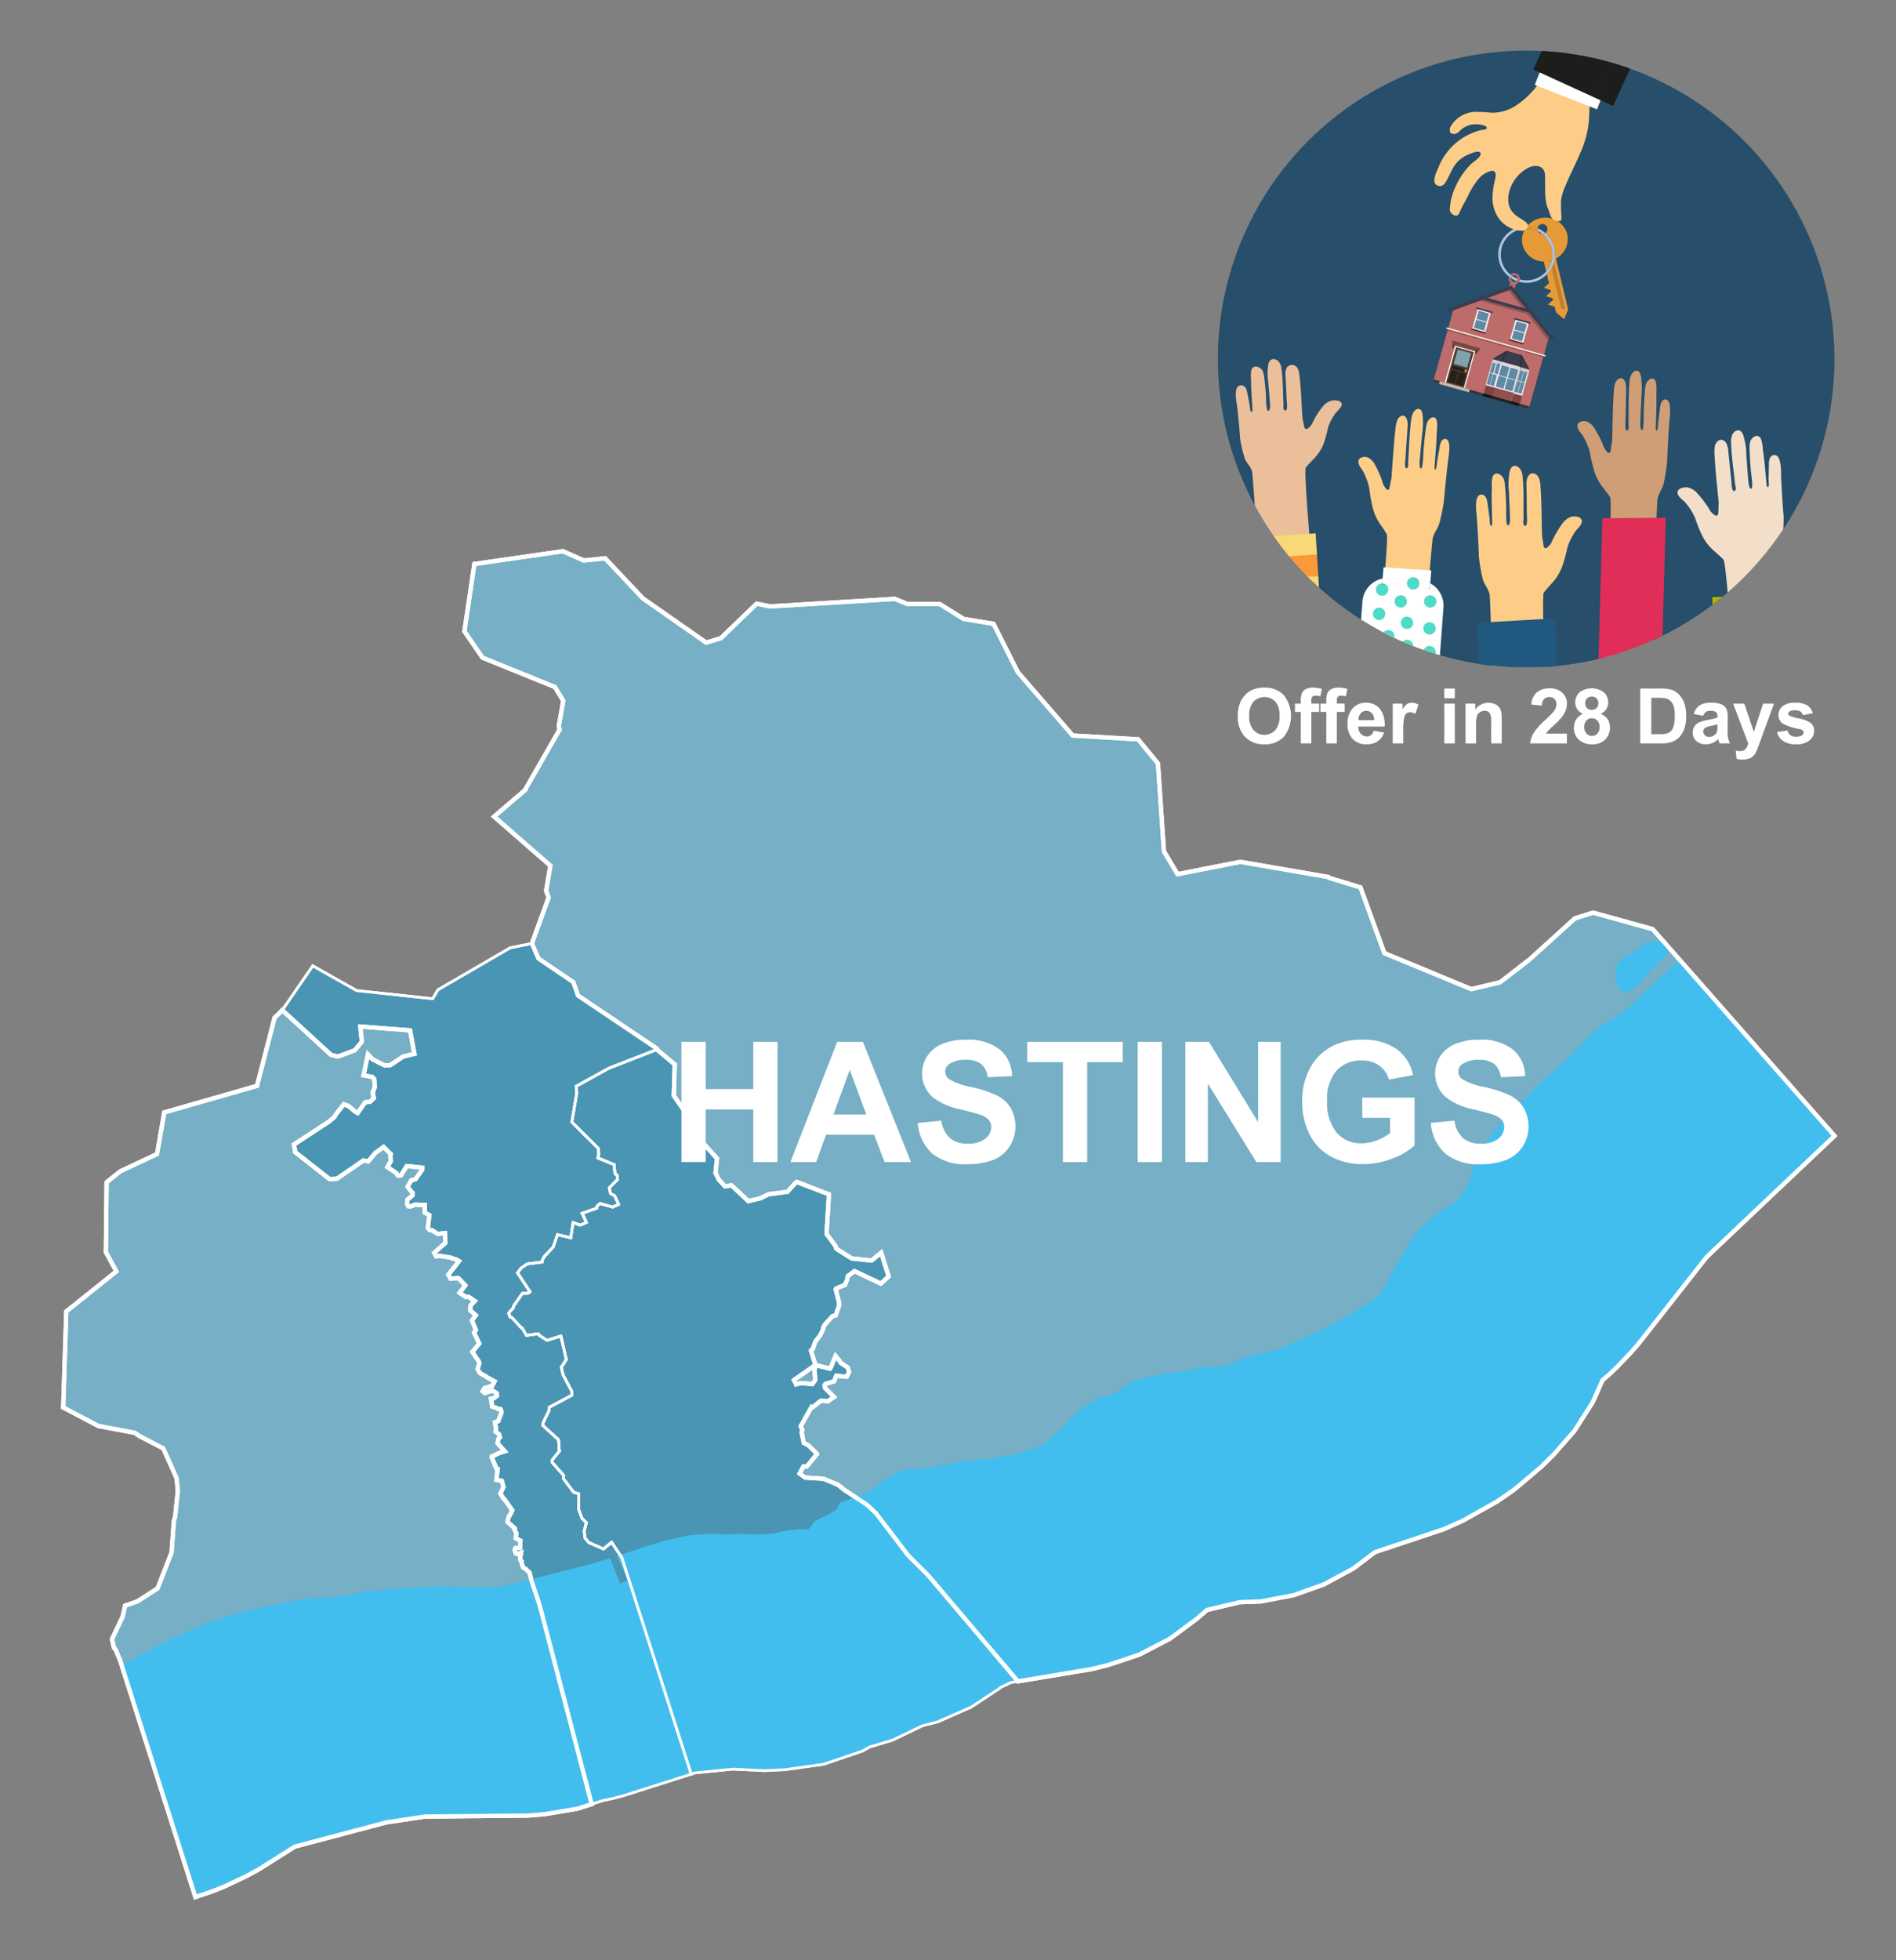 <svg xmlns="http://www.w3.org/2000/svg" xmlns:xlink="http://www.w3.org/1999/xlink" width="300" height="310" viewBox="0 0 300 310"><rect x="0" y="0" width="300" height="310" fill="#808080" stroke="none"/><defs><style>.cls-1,.cls-2,.cls-52,.cls-53{fill:none;}.cls-2{clip-rule:evenodd;}.cls-3{clip-path:url(#clip-path);}.cls-4{fill:#274e6a;}.cls-5{fill:#e69a35;}.cls-6{fill:#b0c4de;}.cls-7{fill:#cf9e76;}.cls-8{fill:#e12e58;}.cls-9{fill:#fdcd87;}.cls-10{fill:#215880;}.cls-11{fill:#ebbf9a;}.cls-12{fill:#f8d877;}.cls-13{fill:#fb9838;}.cls-14{fill:#f3dfc9;}.cls-15{fill:#005420;}.cls-16{fill:#b3b30c;}.cls-17{fill:#fff;}.cls-18{fill:#01cbad;opacity:0.69;}.cls-19,.cls-23{fill:#bd6b6b;}.cls-20{fill:#bf7f32;}.cls-21{fill:#1d1d1b;}.cls-22{opacity:0.56;}.cls-23,.cls-24,.cls-27,.cls-29,.cls-35,.cls-50{fill-rule:evenodd;}.cls-24{fill:#303838;}.cls-25{fill:#f3ecde;}.cls-26,.cls-27{opacity:0.2;}.cls-28,.cls-29{fill:#3a3d4e;}.cls-30{fill:#724944;}.cls-31{fill:#4e3f32;}.cls-32{fill:#81a1ae;}.cls-33{fill:#272019;}.cls-34{fill:#c87e2c;}.cls-35{fill:#c0b9ad;}.cls-36{fill:#683a2d;}.cls-37,.cls-38,.cls-47{fill:#542727;}.cls-37,.cls-39{opacity:0.6;}.cls-38,.cls-40{opacity:0.4;}.cls-41{fill:#cfcfcf;}.cls-42{fill:#dadada;}.cls-43{fill:#e6e6e6;}.cls-44{fill:#f2f2f2;}.cls-45{fill:#5f8aa5;}.cls-46{clip-path:url(#clip-path-2);}.cls-48{fill:#4995b3;}.cls-48,.cls-49,.cls-52,.cls-53{stroke:#fff;stroke-miterlimit:10;}.cls-48,.cls-52{stroke-width:0.423px;}.cls-49{fill:#76afc6;}.cls-49,.cls-53{stroke-width:0.68px;}.cls-50,.cls-51{fill:#42beee;}.cls-54{isolation:isolate;}</style><clipPath id="clip-path"><circle class="cls-1" cx="241.481" cy="56.782" r="48.782"/></clipPath><clipPath id="clip-path-2"><polygon class="cls-2" points="242.025 58.447 236.128 56.789 238.341 55.482 240.817 56.178 242.025 58.447"/></clipPath></defs><g id="Text"><g class="cls-3"><circle class="cls-4" cx="241.481" cy="56.782" r="48.782"/><path class="cls-5" d="M243.37,36.575a.79.79,0,0,1-.066-.176.779.779,0,0,1-.013-.302,4.475,4.475,0,0,0-1.64-.346,3.594,3.594,0,0,0-.297.406c.067-.003.134-.005.202-.005A4.072,4.072,0,0,1,243.37,36.575Z"/><path class="cls-6" d="M241.556,35.749a4.492,4.492,0,0,0-2.787,8.014.887.887,0,0,1,.223-.337,4.09,4.09,0,0,1,2.363-7.27,3.594,3.594,0,0,1,.297-.406C241.619,35.75,241.588,35.749,241.556,35.749Z"/><path class="cls-5" d="M246.188,40.89a3.485,3.485,0,0,0,1.788-3.85,3.546,3.546,0,0,0-4.341-2.505,3.739,3.739,0,0,0-1.984,1.215,4.475,4.475,0,0,1,1.64.346.783.783,0,1,1,1.22.761,4.491,4.491,0,0,1,.244,6.536l.337,1.394-.308.279-.503.456.646.208.425.137.058.24-.308.279-.503.456.646.208.425.137.058.24-.308.279-.503.456.646.208.425.137.216.895,1.279,1.077.647-1.542Z"/><path class="cls-5" d="M244.047,36.998a.784.784,0,0,1-.677-.423,4.072,4.072,0,0,0-1.814-.424c-.068,0-.135.002-.202.005a3.357,3.357,0,0,0-.439,2.588,3.486,3.486,0,0,0,3.347,2.61l.379,1.571a4.09,4.09,0,0,0-.594-5.928Z"/><path class="cls-7" d="M260.841,121.809c.038-1.206,1.219-41.653,1.418-42.845.162-.966.783-1.601.986-2.533a30.483,30.483,0,0,0,.55-3.488c.063-2.009.199-4.029.322-6.042.041-.677.554-3.862-.673-3.73a.798.798,0,0,0-.58.502,2.889,2.889,0,0,0-.192.831l-.306,2.371a4.051,4.051,0,0,1-.15,1.157c-.147.157-.228-.118-.224-.297.022-.888.049-1.764.074-2.651.028-.994.049-1.989.017-2.983a6.697,6.697,0,0,0-.066-1.677c-.306-1.037-1.29-.484-1.557.268a4.373,4.373,0,0,0-.19,1.102q-.143,1.721-.197,3.449c-.009.286.056,2.864-.255,2.782-.406-.064-.259-1.545-.251-1.859.03-1.148.112-2.294.148-3.442a12.417,12.417,0,0,0-.079-3.245,1.761,1.761,0,0,0-.216-.573c-.346-.537-.963-.227-1.251.247a3.111,3.111,0,0,0-.338,1.335c-.192,2.132-.107,4.281-.164,6.416-.007.272.135.964-.126,1.136-.488.322-.343-1.244-.339-1.452l.097-4.877a3.16,3.16,0,0,0-.168-1.344c-.442-.99-1.33-.54-1.597.323a5.157,5.157,0,0,0-.174,1.155c-.189,2.622-.192,5.245-.275,7.866-.09.487-.148.984-.222,1.474-.026.176-.081.387-.234.428a.314.314,0,0,1-.256-.08,2.688,2.688,0,0,1-.755-1.219,15.791,15.791,0,0,0-1.296-2.527,2.573,2.573,0,0,0-1.239-1.127c-.438-.152-1.435-.068-1.488.636-.053.71.703,1.261.982,1.837a10.204,10.204,0,0,1,.98,2.356,27.905,27.905,0,0,0,.668,2.923,8.274,8.274,0,0,0,1.147,2.346c.459.633.963,1.196,1.391,1.868.582.913-1.771,40.217-1.755,41.321C253.017,120.511,260.841,121.809,260.841,121.809Z"/><polygon class="cls-8" points="253.542 81.952 252.41 123.22 262.442 123.146 263.574 81.877 253.542 81.952"/><path class="cls-9" d="M236.927,136.992c-.032-1.209-1.011-41.751-1.228-42.945-.176-.969-.88-1.606-1.104-2.539a26.967,26.967,0,0,1-.597-3.496c-.054-2.013-.19-4.038-.313-6.056-.041-.679-.599-3.872.805-3.738a.879.879,0,0,1,.659.504,2.583,2.583,0,0,1,.212.833l.328,2.377c.03.215.012,1.019.161,1.159.167.157.262-.118.259-.297-.017-.89-.04-1.769-.06-2.657-.023-.996-.038-1.994.008-2.99a5.902,5.902,0,0,1,.091-1.681c.359-1.039,1.48-.484,1.778.27a3.877,3.877,0,0,1,.208,1.105q.148,1.725.193,3.458c.008.286-.09,2.87.266,2.789.465-.064.31-1.548.304-1.863-.024-1.15-.106-2.3-.137-3.45a10.935,10.935,0,0,1,.12-3.252,1.653,1.653,0,0,1,.253-.574c.401-.538,1.104-.227,1.428.249a2.797,2.797,0,0,1,.375,1.339c.2,2.137.083,4.291.129,6.431.006.272-.164.966.134,1.139.555.323.404-1.246.401-1.455l-.066-4.888a2.813,2.813,0,0,1,.204-1.347c.515-.991,1.526-.54,1.824.325a4.561,4.561,0,0,1,.189,1.158c.192,2.628.171,5.258.242,7.884.099.488.16.987.24,1.478.029.176.089.388.263.429a.396.396,0,0,0,.293-.08,2.702,2.702,0,0,0,.874-1.221,15.363,15.363,0,0,1,1.506-2.531,2.877,2.877,0,0,1,1.428-1.128c.502-.152,1.643-.067,1.696.639.054.712-.816,1.263-1.141,1.84a9.67,9.67,0,0,0-1.143,2.361,25.246,25.246,0,0,1-.791,2.929,8.003,8.003,0,0,1-1.333,2.351c-.531.634-1.113,1.198-1.608,1.871-.674.915,1.655,40.312,1.626,41.418C245.887,135.698,236.927,136.992,236.927,136.992Z"/><polygon class="cls-10" points="233.749 98.494 235.099 143.22 247.465 142.508 246.115 97.782 233.749 98.494"/><path class="cls-11" d="M200.595,111.594c-.068-1.042-2.241-36.013-2.492-37.036-.204-.829-.924-1.35-1.175-2.147a20.416,20.416,0,0,1-.698-2.994c-.113-1.736-.309-3.479-.49-5.217-.061-.585-.711-3.319.691-3.262a.862.862,0,0,1,.671.407,1.986,1.986,0,0,1,.236.711l.397,2.039c.036.184.042.88.195.995.171.129.258-.113.249-.268-.043-.768-.092-1.526-.139-2.292-.052-.859-.097-1.72-.08-2.582A4.442,4.442,0,0,1,198,58.492c.327-.912,1.46-.48,1.779.159a2.949,2.949,0,0,1,.239.946q.198,1.484.295,2.978c.016.247-.005,2.482.348,2.397.461-.075.264-1.35.248-1.621-.058-.992-.174-1.981-.239-2.973a8.218,8.218,0,0,1,.024-2.814,1.354,1.354,0,0,1,.235-.506c.384-.481,1.093-.242,1.43.155a2.166,2.166,0,0,1,.413,1.141c.262,1.837.21,3.702.318,5.549.014.235-.135.841.167.978.563.256.365-1.093.356-1.273l-.21-4.218a2.148,2.148,0,0,1,.163-1.171.999.999,0,0,1,1.826.204,3.451,3.451,0,0,1,.222.992c.269,2.261.326,4.533.474,6.799.113.417.189.845.283,1.266.034.151.1.332.275.359a.443.443,0,0,0,.29-.081,2.404,2.404,0,0,0,.835-1.091,13.182,13.182,0,0,1,1.425-2.249,2.869,2.869,0,0,1,1.389-1.034c.496-.152,1.634-.126,1.708.481.075.613-.775,1.125-1.082,1.637a8.024,8.024,0,0,0-1.069,2.087,19.683,19.683,0,0,1-.701,2.563,6.809,6.809,0,0,1-1.259,2.086c-.51.57-1.073,1.081-1.547,1.683-.645.818,2.84,34.744,2.844,35.7C209.482,110.103,200.595,111.594,200.595,111.594Z"/><rect class="cls-12" x="198.081" y="91.402" width="10.624" height="3.383" transform="translate(-5.39 12.814) rotate(-3.562)"/><rect class="cls-12" x="198.914" y="104.793" width="10.624" height="3.383" transform="translate(-6.22 12.892) rotate(-3.562)"/><rect class="cls-12" x="197.662" y="84.672" width="10.624" height="3.383" transform="translate(-4.973 12.775) rotate(-3.562)"/><rect class="cls-13" x="197.871" y="88.026" width="10.624" height="3.383" transform="translate(-5.181 12.795) rotate(-3.562)"/><rect class="cls-13" x="198.291" y="94.779" width="10.624" height="3.383" transform="translate(-5.599 12.834) rotate(-3.562)"/><rect class="cls-12" x="198.498" y="98.109" width="10.624" height="3.383" transform="translate(-5.806 12.853) rotate(-3.562)"/><rect class="cls-13" x="198.705" y="101.439" width="10.624" height="3.383" transform="translate(-6.012 12.873) rotate(-3.562)"/><rect class="cls-13" x="199.121" y="108.123" width="10.624" height="3.383" transform="translate(-6.427 12.911) rotate(-3.562)"/><path class="cls-14" d="M284.946,130.638c-.107-1.204-3.799-41.59-3.722-42.801.063-.983.687-1.696.802-2.649a27.043,27.043,0,0,0,.19-3.542c-.178-2.006-.276-4.033-.387-6.052-.037-.679.148-3.915-1.227-3.621a.877.877,0,0,0-.595.576,2.588,2.588,0,0,0-.114.852l-.052,2.399c-.005.217.105,1.014-.026,1.17-.147.175-.273-.087-.29-.266-.086-.886-.164-1.761-.246-2.646-.092-.992-.192-1.985-.352-2.969a5.921,5.921,0,0,0-.283-1.659c-.475-.99-1.521-.311-1.73.472a3.894,3.894,0,0,0-.079,1.122q.052,1.731.206,3.457c.025.285.419,2.841.057,2.801-.468-.01-.485-1.502-.515-1.815-.108-1.145-.159-2.296-.261-3.442a10.966,10.966,0,0,0-.493-3.217,1.656,1.656,0,0,0-.316-.541c-.459-.488-1.119-.099-1.386.411a2.804,2.804,0,0,0-.217,1.373c.048,2.146.411,4.272.612,6.404.026.271.273.941-.001,1.147-.513.385-.543-1.192-.564-1.399l-.496-4.863a2.821,2.821,0,0,0-.357-1.314c-.624-.926-1.574-.361-1.769.532a4.572,4.572,0,0,0-.053,1.172c.112,2.632.435,5.243.667,7.86-.042.496-.045.998-.068,1.496-.008.178-.044.396-.211.456a.394.394,0,0,1-.299-.045,2.702,2.702,0,0,1-1.006-1.113,15.377,15.377,0,0,0-1.782-2.342,2.869,2.869,0,0,0-1.544-.957c-.515-.093-1.635.122-1.606.829.029.714.953,1.161,1.341,1.697a9.688,9.688,0,0,1,1.403,2.214,25.26,25.26,0,0,0,1.12,2.819,8.006,8.006,0,0,0,1.591,2.182c.599.569,1.24,1.062,1.808,1.674.773.831,2.996,40.234,3.151,41.33C275.923,130.382,284.946,130.638,284.946,130.638Z"/><rect class="cls-15" x="271.923" y="94.123" width="13.693" height="46.471" transform="translate(-4.846 12.252) rotate(-2.496)"/><rect class="cls-16" x="273.468" y="94.317" width="1.677" height="46.471" transform="translate(-4.859 12.058) rotate(-2.496)"/><rect class="cls-16" x="276.541" y="94.183" width="1.677" height="46.471" transform="translate(-4.85 12.191) rotate(-2.496)"/><rect class="cls-16" x="279.613" y="94.049" width="1.677" height="46.471" transform="translate(-4.842 12.325) rotate(-2.496)"/><rect class="cls-16" x="282.685" y="93.915" width="1.677" height="46.471" transform="translate(-4.833 12.459) rotate(-2.496)"/><rect class="cls-16" x="271.082" y="97.332" width="13.693" height="1.491" transform="translate(-4.008 12.197) rotate(-2.496)"/><rect class="cls-16" x="270.943" y="94.144" width="13.693" height="1.491" transform="translate(-3.869 12.188) rotate(-2.496)"/><rect class="cls-16" x="271.236" y="100.87" width="13.693" height="1.491" transform="translate(-4.162 12.207) rotate(-2.496)"/><rect class="cls-16" x="271.375" y="104.036" width="13.693" height="1.491" transform="translate(-4.299 12.216) rotate(-2.496)"/><rect class="cls-16" x="271.517" y="107.294" width="13.693" height="1.491" transform="translate(-4.441 12.225) rotate(-2.496)"/><rect class="cls-16" x="271.642" y="110.18" width="13.693" height="1.491" transform="translate(-4.567 12.233) rotate(-2.496)"/><rect class="cls-16" x="271.76" y="112.88" width="13.693" height="1.491" transform="translate(-4.684 12.241) rotate(-2.496)"/><rect class="cls-16" x="271.89" y="115.868" width="13.693" height="1.491" transform="translate(-4.814 12.25) rotate(-2.496)"/><rect class="cls-16" x="272.024" y="118.932" width="13.693" height="1.491" transform="translate(-4.947 12.258) rotate(-2.496)"/><rect class="cls-16" x="272.162" y="122.098" width="13.693" height="1.491" transform="translate(-5.085 12.267) rotate(-2.496)"/><rect class="cls-16" x="272.3" y="125.263" width="13.693" height="1.491" transform="translate(-5.223 12.276) rotate(-2.496)"/><rect class="cls-16" x="272.434" y="128.335" width="13.693" height="1.491" transform="translate(-5.356 12.285) rotate(-2.496)"/><rect class="cls-16" x="272.572" y="131.501" width="13.693" height="1.491" transform="translate(-5.494 12.294) rotate(-2.496)"/><rect class="cls-16" x="272.714" y="134.76" width="13.693" height="1.491" transform="translate(-5.636 12.303) rotate(-2.496)"/><rect class="cls-16" x="272.831" y="137.459" width="13.693" height="1.491" transform="translate(-5.753 12.311) rotate(-2.496)"/><path class="cls-9" d="M223.236,127.986c.095-1.205,3.204-41.64,3.455-42.824.204-.96.838-1.567,1.081-2.491a31.418,31.418,0,0,0,.704-3.466c.159-2.008.389-4.024.606-6.033.073-.676.726-3.841-.474-3.765a.786.786,0,0,0-.588.476,2.97,2.97,0,0,0-.227.823l-.412,2.36a4.176,4.176,0,0,1-.202,1.151c-.15.15-.216-.128-.203-.307.064-.887.133-1.764.2-2.65.076-.994.144-1.989.161-2.985a6.913,6.913,0,0,0,.017-1.682c-.247-1.051-1.23-.543-1.526.198a4.511,4.511,0,0,0-.238,1.095q-.222,1.717-.358,3.444c-.022.286-.085,2.869-.383,2.774-.391-.083-.177-1.558-.154-1.872.085-1.147.219-2.291.31-3.438a12.813,12.813,0,0,0,.081-3.252,1.796,1.796,0,0,0-.182-.583c-.31-.553-.925-.271-1.228.191a3.196,3.196,0,0,0-.394,1.321c-.29,2.126-.312,4.28-.47,6.415-.02.272.085.971-.177,1.132-.49.3-.273-1.26-.259-1.468l.331-4.877a3.251,3.251,0,0,0-.098-1.353c-.382-1.01-1.267-.601-1.568.251a5.312,5.312,0,0,0-.225,1.148c-.31,2.616-.441,5.242-.648,7.861-.111.483-.192.978-.287,1.466-.034.175-.098.384-.248.418a.299.299,0,0,1-.244-.091,2.701,2.701,0,0,1-.674-1.254,15.973,15.973,0,0,0-1.137-2.588,2.526,2.526,0,0,0-1.15-1.184c-.418-.172-1.392-.133-1.477.569-.086.709.622,1.294.866,1.883a10.38,10.38,0,0,1,.839,2.403,28.66,28.66,0,0,0,.507,2.957,8.378,8.378,0,0,0,1.001,2.401c.416.654.878,1.241,1.262,1.933.522.941-3.67,40.177-3.708,41.283C215.694,126.333,223.236,127.986,223.236,127.986Z"/><path class="cls-17" d="M219.873,91.417l4.827.362a3.972,3.972,0,0,1,1.607.473l.169-2.035-7.559-.5-.148,1.77A3.984,3.984,0,0,1,219.873,91.417Z"/><path class="cls-17" d="M226.307,92.252l-.07.842-7.547-.659.079-.947a4.026,4.026,0,0,0-3.195,3.628L213.391,124.24a4.022,4.022,0,0,0,3.699,4.299l4.827.362a4.022,4.022,0,0,0,4.299-3.699l2.183-29.124A4.024,4.024,0,0,0,226.307,92.252Z"/><path class="cls-17" d="M226.237,93.094l.07-.842a3.972,3.972,0,0,0-1.607-.473l-4.827-.362a3.984,3.984,0,0,0-1.104.071l-.079.947Z"/><circle class="cls-18" cx="218.219" cy="97.074" r="0.981"/><circle class="cls-18" cx="218.69" cy="93.233" r="0.981"/><circle class="cls-18" cx="221.642" cy="95.112" r="0.981"/><circle class="cls-18" cx="222.623" cy="98.489" r="0.981"/><circle class="cls-18" cx="219.671" cy="100.612" r="0.981"/><circle class="cls-18" cx="222.623" cy="102.15" r="0.981"/><circle class="cls-18" cx="226.188" cy="103.131" r="0.981"/><circle class="cls-18" cx="216.901" cy="101.592" r="0.981"/><circle class="cls-18" cx="226.307" cy="95.112" r="0.981"/><circle class="cls-18" cx="223.603" cy="92.252" r="0.981"/><circle class="cls-18" cx="226.188" cy="99.378" r="0.981"/><path class="cls-1" d="M239.6,43.555a.512.512,0,0,0-.3.097,4.075,4.075,0,0,0,.814.417A.514.514,0,0,0,239.6,43.555Z"/><path class="cls-1" d="M240.486,44.069a.894.894,0,0,1-.008.118,4.093,4.093,0,1,0-1.487-.761.886.886,0,0,1,1.495.643Z"/><path class="cls-6" d="M239.091,43.996a4.471,4.471,0,0,0,.865.443.512.512,0,0,0,.157-.37v0a4.075,4.075,0,0,1-.814-.417A.514.514,0,0,0,239.091,43.996Z"/><path class="cls-6" d="M239.3,43.652q-.16-.106-.309-.226a.887.887,0,0,0-.223.337q.156.124.323.233A.514.514,0,0,1,239.3,43.652Z"/><path class="cls-19" d="M239.6,43.183a.883.883,0,0,0-.609.243q.149.12.309.226a.514.514,0,0,1,.814.417v0a.514.514,0,1,1-1.022-.073q-.167-.11-.323-.233a.882.882,0,0,0,.192.916l-.688,2.554.895.24.688-2.557a.881.881,0,0,0,.622-.729.885.885,0,0,0-.878-1.004Z"/><path class="cls-20" d="M247.433,48.883l-.158.038a.211.211,0,0,1-.254-.157l-1.799-7.571.57-.135,1.799,7.571A.211.211,0,0,1,247.433,48.883Z"/><path class="cls-9" d="M243.244,13.483c.392-.536.806-1.06,1.202-1.585.296-.393.505-.989,1.024-1.144.743-.223,1.321.527,1.96.749,1.295.449,2.578.93,3.87,1.386a.884.884,0,0,1,.468.288.886.886,0,0,1,.065.619,39.439,39.439,0,0,0-.388,4.741,15.373,15.373,0,0,1-1.378,5.603c-.718,1.708-1.584,3.35-2.288,5.065a8.49,8.49,0,0,0-.772,2.463,21.098,21.098,0,0,0,.054,2.56c.01.266.035.694-.229.726-1.521.188-1.601-1.336-1.827-1.797-.734-1.496-.452-3.815-.545-5.476-.086-1.523-1.484-1.711-2.645-1.147a5.983,5.983,0,0,0-2.978,3.683,4.188,4.188,0,0,0-.034,2.401,3.364,3.364,0,0,0,1.392,1.679c.389.294,1.726.921,1.554,1.474a.941.941,0,0,1-.887.723,4.734,4.734,0,0,1-3.935-2.286,5.806,5.806,0,0,1-.758-3.334,13.226,13.226,0,0,1,.345-2.303c.152-.678.41-1.599-.544-1.55a3.799,3.799,0,0,0-2.153,1.438,12.438,12.438,0,0,0-1.547,2.536c-.433.857-1.054,1.903-1.409,2.79-.273.682-1.438.146-1.461-.669a9.543,9.543,0,0,1,.89-3.561,11.845,11.845,0,0,1,2.455-3.596c.324-.332,1.789-1.214,1.504-1.756-.273-.518-1.478.064-1.875.22a4.882,4.882,0,0,0-2.302,1.864c-.383.593-.924,1.876-1.301,2.473-.3.475-.641.794-1.245.609-1.224-.376-.13-2.376.116-2.987a9.744,9.744,0,0,1,6.591-5.783c.305-.079,1.135-.026.998-.469-.098-.317-1.118-.438-1.385-.463a3.557,3.557,0,0,0-2.74.903,2.533,2.533,0,0,1-.689.557c-.274.116-.856.057-.97-.218a1.37,1.37,0,0,1,.023-.792,4.675,4.675,0,0,1,3.94-2.43,25.78,25.78,0,0,1,2.611.141,6.752,6.752,0,0,0,3.726-1.059,13.856,13.856,0,0,0,2.739-2.343A10.472,10.472,0,0,0,243.244,13.483Z"/><rect class="cls-17" x="243.238" y="11.354" width="10.577" height="4.147" transform="translate(22.014 -89.711) rotate(21.389)"/><rect class="cls-21" x="249.218" y="-19.305" width="13.872" height="34.762" transform="translate(22.454 -106.819) rotate(24.603)"/><g class="cls-22"><circle class="cls-21" cx="254.072" cy="12.916" r="1.09"/></g><path class="cls-1" d="M244.825,36.031a.783.783,0,0,0-1.534.066,4.492,4.492,0,0,1,1.22.761A.783.783,0,0,0,244.825,36.031Z"/><path class="cls-1" d="M244.047,36.998a4.091,4.091,0,0,0-.677-.423A.784.784,0,0,0,244.047,36.998Z"/><path class="cls-6" d="M243.304,36.399a.79.79,0,0,0,.066.176,4.091,4.091,0,0,1,.677.423.783.783,0,0,0,.464-.139,4.492,4.492,0,0,0-1.22-.761A.779.779,0,0,0,243.304,36.399Z"/><path class="cls-6" d="M241.556,44.331a4.092,4.092,0,0,1-1.078-.144.881.881,0,0,1-.143.378,4.498,4.498,0,0,0,4.419-1.171l-.113-.469A4.08,4.08,0,0,1,241.556,44.331Z"/><path class="cls-6" d="M244.511,36.858a.783.783,0,0,1-.464.139,4.09,4.09,0,0,1,.594,5.928l.113.469a4.491,4.491,0,0,0-.244-6.536Z"/><polygon class="cls-23" points="245.154 53.041 239.106 45.512 230.021 48.786 226.743 60.445 241.877 64.7 245.154 53.041"/><polygon class="cls-24" points="241.877 64.7 241.998 64.269 226.865 60.014 226.743 60.445 241.877 64.7 241.877 64.7"/><rect class="cls-25" x="228.559" y="53.971" width="16.277" height="0.218" transform="translate(449.927 170.199) rotate(-164.298)"/><rect class="cls-26" x="228.78" y="54.181" width="15.72" height="0.21" transform="translate(449.757 170.588) rotate(-164.298)"/><path class="cls-27" d="M245.208,52.849l-2.028-2.533h0v0l-3.985-4.981-.657.451,2.461,3.066c-2.277-.641-6.518-1.835-6.616-1.859l-.999.377,8.246,2.318,3.305,4.13Z"/><rect class="cls-28" x="234.336" y="47.961" width="8.031" height="0.468" transform="translate(21.937 -62.706) rotate(15.701)"/><polygon class="cls-29" points="246.174 53.863 239.203 45.156 228.722 48.957 229.576 49.221 239.027 45.794 245.307 53.644 246.174 53.863"/><polygon class="cls-30" points="229.784 53.829 234.247 55.084 233.978 55.545 229.773 54.363 229.784 53.829"/><rect class="cls-17" x="229.352" y="55.038" width="3.301" height="6.041" transform="translate(437.673 176.466) rotate(-164.298)"/><g id="Symbol_9_0_Layer2_0_MEMBER_8_MEMBER_12_MEMBER_0_FILL" data-name="Symbol 9 0 Layer2 0 MEMBER 8 MEMBER 12 MEMBER 0 FILL"><path class="cls-31" d="M233.208,55.696l-2.834-.797-1.586,5.643,2.833.796Z"/></g><g id="Symbol_9_0_Layer2_0_MEMBER_8_MEMBER_12_MEMBER_1_MEMBER_1_FILL" data-name="Symbol 9 0 Layer2 0 MEMBER 8 MEMBER 12 MEMBER 1 MEMBER 1 FILL"><path class="cls-32" d="M230.654,55.268l-.638,2.269,2.124.597.638-2.269Z"/></g><g id="Symbol_9_0_Layer2_0_MEMBER_8_MEMBER_12_MEMBER_2_MEMBER_0_FILL" data-name="Symbol 9 0 Layer2 0 MEMBER 8 MEMBER 12 MEMBER 2 MEMBER 0 FILL"><path class="cls-33" d="M230.219,60.689l.542-1.928-1.123-.316-.542,1.928Z"/></g><g id="Symbol_9_0_Layer2_0_MEMBER_8_MEMBER_12_MEMBER_2_MEMBER_1_FILL" data-name="Symbol 9 0 Layer2 0 MEMBER 8 MEMBER 12 MEMBER 2 MEMBER 1 FILL"><path class="cls-33" d="M231.447,61.035l.542-1.927-1.123-.316-.542,1.928Z"/></g><g id="Symbol_9_0_Layer2_0_MEMBER_8_MEMBER_12_MEMBER_2_MEMBER_1_FILL-2" data-name="Symbol 9 0 Layer2 0 MEMBER 8 MEMBER 12 MEMBER 2 MEMBER 1 FILL"><path class="cls-33" d="M232.033,58.951l.141-.501-2.352-.661-.141.501Z"/></g><g id="Symbol_9_0_Layer2_0_MEMBER_8_MEMBER_13_FILL" data-name="Symbol 9 0 Layer2 0 MEMBER 8 MEMBER 13 FILL"><path class="cls-34" d="M232.173,58.712a.21.21,0,0,0-.024-.173.23.23,0,0,0-.318-.089.21.21,0,0,0-.111.135.216.216,0,0,0,.023.178.226.226,0,0,0,.14.112.239.239,0,0,0,.29-.163Z"/></g><polygon class="cls-35" points="227.695 60.713 227.82 60.27 232.565 61.604 232.44 62.047 227.695 60.713 227.695 60.713"/><rect class="cls-36" x="233.495" y="55.461" width="0.279" height="0.633" transform="matrix(-0.963, -0.271, 0.271, -0.963, 443.456, 172.701)"/><rect class="cls-36" x="229.81" y="54.425" width="0.279" height="0.633" transform="translate(436.504 169.67) rotate(-164.298)"/><rect class="cls-26" x="229.663" y="54.95" width="4.369" height="0.205" transform="translate(440.145 170.795) rotate(-164.298)"/><polygon class="cls-29" points="242.025 58.447 236.128 56.789 238.341 55.482 240.817 56.178 242.025 58.447"/><rect class="cls-37" x="234.851" y="61.047" width="1.408" height="1.384" transform="matrix(0.963, 0.271, -0.271, 0.963, 25.498, -61.444)"/><rect class="cls-37" x="239.231" y="62.278" width="1.408" height="1.384" transform="matrix(0.963, 0.271, -0.271, 0.963, 25.995, -62.583)"/><rect class="cls-38" x="236.174" y="61.662" width="3.141" height="1.384" transform="translate(25.746 -62.013) rotate(15.701)"/><rect class="cls-39" x="234.604" y="62.396" width="1.408" height="0.448" transform="translate(25.727 -61.344) rotate(15.701)"/><rect class="cls-39" x="238.983" y="63.627" width="1.408" height="0.448" transform="translate(26.224 -62.483) rotate(15.701)"/><rect class="cls-40" x="235.927" y="63.012" width="3.141" height="0.448" transform="translate(25.976 -61.913) rotate(15.701)"/><rect class="cls-41" x="236.139" y="56.996" width="1.408" height="0.321" transform="translate(24.306 -61.963) rotate(15.701)"/><rect class="cls-41" x="240.519" y="58.228" width="1.408" height="0.321" transform="matrix(0.963, 0.271, -0.271, 0.963, 24.803, -63.102)"/><rect class="cls-42" x="237.462" y="57.612" width="3.141" height="0.321" transform="translate(24.554 -62.533) rotate(15.701)"/><rect class="cls-43" x="235.567" y="57.239" width="1.408" height="3.907" transform="translate(24.835 -61.732) rotate(15.701)"/><rect class="cls-43" x="239.947" y="58.47" width="1.408" height="3.907" transform="matrix(0.963, 0.271, -0.271, 0.963, 25.332, -62.872)"/><rect class="cls-44" x="236.89" y="57.854" width="3.141" height="3.907" transform="translate(25.084 -62.302) rotate(15.701)"/><rect class="cls-45" x="237.184" y="58.057" width="1.655" height="1.294" transform="translate(117.086 271.947) rotate(-74.299)"/><rect class="cls-45" x="238.592" y="58.453" width="1.655" height="1.294" transform="translate(117.732 273.591) rotate(-74.299)"/><rect class="cls-45" x="236.628" y="59.806" width="1.785" height="1.294" transform="translate(115.043 272.75) rotate(-74.299)"/><rect class="cls-45" x="238.035" y="60.202" width="1.785" height="1.294" transform="translate(115.689 274.394) rotate(-74.299)"/><rect class="cls-45" x="235.396" y="57.935" width="1.655" height="0.533" transform="translate(116.266 269.86) rotate(-74.299)"/><rect class="cls-45" x="235.987" y="58.088" width="1.655" height="0.559" transform="matrix(0.271, -0.963, 0.963, 0.271, 116.537, 270.55)"/><rect class="cls-45" x="234.84" y="59.684" width="1.785" height="0.533" transform="translate(114.224 270.662) rotate(-74.299)"/><rect class="cls-45" x="235.431" y="59.837" width="1.785" height="0.559" transform="translate(114.495 271.352) rotate(-74.299)"/><rect class="cls-45" x="239.776" y="59.166" width="1.655" height="0.533" transform="translate(118.275 274.974) rotate(-74.299)"/><rect class="cls-45" x="240.367" y="59.319" width="1.655" height="0.559" transform="translate(118.546 275.664) rotate(-74.299)"/><rect class="cls-45" x="239.219" y="60.915" width="1.785" height="0.533" transform="translate(116.233 275.776) rotate(-74.299)"/><rect class="cls-45" x="239.81" y="61.068" width="1.785" height="0.559" transform="translate(116.504 276.466) rotate(-74.299)"/><g class="cls-46"><polygon class="cls-26" points="242.182 58.364 241.117 56.362 241.117 56.362 241.167 56.182 241.002 56.135 241.018 56 240.917 55.988 240.755 55.683 240.441 55.85 240.521 56 238.686 55.484 238.833 55.398 238.652 55.092 238.355 55.267 238.262 55.225 238.206 55.349 238.155 55.335 238.138 55.395 236.037 56.636 236.218 56.942 237.946 55.921 237.355 57.225 237.678 57.372 238.474 55.619 240.632 56.226 240.398 58.137 240.751 58.18 240.925 56.759 241.868 58.531 242.182 58.364"/></g><rect class="cls-44" x="233.326" y="49.116" width="2.163" height="3.212" transform="translate(446.341 162.988) rotate(-164.298)"/><rect class="cls-45" x="233.932" y="49.172" width="1.34" height="1.681" transform="translate(122.966 262.326) rotate(-74.299)"/><rect class="cls-45" x="233.534" y="50.588" width="1.34" height="1.681" transform="translate(121.313 262.976) rotate(-74.299)"/><rect class="cls-28" x="233.538" y="48.946" width="2.673" height="0.234" transform="translate(447.705 159.859) rotate(-164.298)"/><rect class="cls-47" x="232.776" y="52.264" width="2.335" height="0.215" transform="translate(444.985 166.1) rotate(-164.298)"/><rect class="cls-44" x="239.32" y="50.801" width="2.163" height="3.212" transform="translate(457.65 167.918) rotate(-164.298)"/><rect class="cls-45" x="239.926" y="50.858" width="1.34" height="1.681" transform="translate(125.716 269.326) rotate(-74.299)"/><rect class="cls-45" x="239.528" y="52.273" width="1.34" height="1.681" transform="translate(124.063 269.975) rotate(-74.299)"/><rect class="cls-28" x="239.532" y="50.631" width="2.673" height="0.234" transform="translate(459.014 164.788) rotate(-164.298)"/><rect class="cls-47" x="238.771" y="53.949" width="2.335" height="0.215" transform="translate(456.293 171.03) rotate(-164.298)"/></g><path class="cls-17" d="M195.856,113.278a5.514,5.514,0,0,1,.397-2.226,4.079,4.079,0,0,1,.808-1.19,3.386,3.386,0,0,1,1.121-.781,4.772,4.772,0,0,1,1.871-.343,4.076,4.076,0,0,1,3.069,1.189,5.32,5.32,0,0,1,.009,6.597,4.045,4.045,0,0,1-3.055,1.188,4.086,4.086,0,0,1-3.078-1.182A4.48,4.48,0,0,1,195.856,113.278Zm1.806-.059a3.249,3.249,0,0,0,.681,2.234,2.34,2.34,0,0,0,3.448.006,3.318,3.318,0,0,0,.672-2.264,3.266,3.266,0,0,0-.654-2.226,2.423,2.423,0,0,0-3.483.009A3.276,3.276,0,0,0,197.661,113.219Z"/><path class="cls-17" d="M204.899,111.277h.924v-.474a3.15,3.15,0,0,1,.169-1.184,1.333,1.333,0,0,1,.621-.637,2.392,2.392,0,0,1,1.145-.245,4.638,4.638,0,0,1,1.391.213l-.225,1.16a3.271,3.271,0,0,0-.764-.095.681.681,0,0,0-.517.169.976.976,0,0,0-.157.647v.444H208.73v1.309h-1.243v4.978h-1.663v-4.978h-.924Z"/><path class="cls-17" d="M208.936,111.277h.924v-.474a3.15,3.15,0,0,1,.169-1.184,1.333,1.333,0,0,1,.621-.637,2.392,2.392,0,0,1,1.145-.245,4.638,4.638,0,0,1,1.391.213l-.225,1.16a3.27,3.27,0,0,0-.764-.095.681.681,0,0,0-.517.169.976.976,0,0,0-.157.647v.444h1.243v1.309h-1.243v4.978H209.86v-4.978h-.924Z"/><path class="cls-17" d="M217.343,115.562l1.657.278a2.719,2.719,0,0,1-1.01,1.389,2.963,2.963,0,0,1-1.726.476,2.812,2.812,0,0,1-2.427-1.071,3.598,3.598,0,0,1-.621-2.166,3.473,3.473,0,0,1,.816-2.447,2.692,2.692,0,0,1,2.066-.885,2.793,2.793,0,0,1,2.214.926,4.104,4.104,0,0,1,.775,2.838h-4.167a1.678,1.678,0,0,0,.402,1.151,1.258,1.258,0,0,0,.959.412,1.014,1.014,0,0,0,.656-.214A1.311,1.311,0,0,0,217.343,115.562Zm.095-1.681a1.606,1.606,0,0,0-.373-1.098,1.2,1.2,0,0,0-1.764.02,1.532,1.532,0,0,0-.35,1.077Z"/><path class="cls-17" d="M222.036,117.564H220.373v-6.286h1.545v.894a2.675,2.675,0,0,1,.714-.834,1.305,1.305,0,0,1,.719-.201,2.109,2.109,0,0,1,1.095.314l-.515,1.45a1.461,1.461,0,0,0-.781-.272.923.923,0,0,0-.592.192,1.314,1.314,0,0,0-.382.695,9.869,9.869,0,0,0-.14,2.107Z"/><path class="cls-17" d="M228.529,110.425v-1.539h1.663v1.539Zm0,7.139v-6.286h1.663v6.286Z"/><path class="cls-17" d="M237.615,117.564h-1.663v-3.208a4.952,4.952,0,0,0-.106-1.317.929.929,0,0,0-.347-.465.988.988,0,0,0-.577-.165,1.339,1.339,0,0,0-.775.236,1.197,1.197,0,0,0-.471.628,5.412,5.412,0,0,0-.127,1.444v2.847h-1.663v-6.286h1.545v.924a2.576,2.576,0,0,1,3.078-.867,1.686,1.686,0,0,1,.689.506,1.842,1.842,0,0,1,.325.698,5.173,5.173,0,0,1,.092,1.119Z"/><path class="cls-17" d="M247.932,116.019v1.545h-5.83a4.021,4.021,0,0,1,.568-1.66,11.044,11.044,0,0,1,1.87-2.081,11.831,11.831,0,0,0,1.38-1.42,1.833,1.833,0,0,0,.343-1.018,1.158,1.158,0,0,0-.299-.856,1.271,1.271,0,0,0-1.654.015,1.618,1.618,0,0,0-.355,1.042l-1.657-.166a2.715,2.715,0,0,1,.93-1.971,3.12,3.12,0,0,1,1.953-.598,2.822,2.822,0,0,1,2.018.692,2.272,2.272,0,0,1,.733,1.723,2.984,2.984,0,0,1-.21,1.115,4.526,4.526,0,0,1-.666,1.11,10.671,10.671,0,0,1-1.089,1.107q-.787.722-.997.959a2.887,2.887,0,0,0-.341.462Z"/><path class="cls-17" d="M250.483,112.882a1.862,1.862,0,0,1-1.231-1.794,2.104,2.104,0,0,1,.678-1.605,3.241,3.241,0,0,1,3.848,0,2.092,2.092,0,0,1,.684,1.605,1.893,1.893,0,0,1-.313,1.074,1.988,1.988,0,0,1-.882.72,2.325,2.325,0,0,1,1.098.846,2.24,2.24,0,0,1,.376,1.285,2.616,2.616,0,0,1-.767,1.953,2.787,2.787,0,0,1-2.039.752,3.083,3.083,0,0,1-1.971-.622,2.424,2.424,0,0,1-.93-2.013,2.485,2.485,0,0,1,.35-1.293A2.246,2.246,0,0,1,250.483,112.882Zm.19,2.042a1.525,1.525,0,0,0,.352,1.071,1.143,1.143,0,0,0,.879.385,1.105,1.105,0,0,0,.853-.37,1.534,1.534,0,0,0,.337-1.068,1.383,1.383,0,0,0-.343-.98,1.136,1.136,0,0,0-.87-.37,1.04,1.04,0,0,0-.909.42A1.542,1.542,0,0,0,250.673,114.924Zm.154-3.718a1.041,1.041,0,0,0,.281.775,1.015,1.015,0,0,0,.748.278,1.031,1.031,0,0,0,.758-.281,1.045,1.045,0,0,0,.284-.778.966.966,0,0,0-1.024-1.029,1.03,1.03,0,0,0-.763.284A1.013,1.013,0,0,0,250.827,111.206Z"/><path class="cls-17" d="M259.528,108.886h3.202a6.251,6.251,0,0,1,1.651.166,2.908,2.908,0,0,1,1.309.799,3.801,3.801,0,0,1,.828,1.406,6.406,6.406,0,0,1,.284,2.051,5.725,5.725,0,0,1-.266,1.847,3.833,3.833,0,0,1-.93,1.533,3.086,3.086,0,0,1-1.231.692,5.306,5.306,0,0,1-1.551.184h-3.297Zm1.752,1.468v5.748h1.309a4.755,4.755,0,0,0,1.06-.083,1.617,1.617,0,0,0,.707-.361,1.837,1.837,0,0,0,.459-.837,5.675,5.675,0,0,0,.178-1.59,5.194,5.194,0,0,0-.178-1.545,1.997,1.997,0,0,0-.497-.84,1.666,1.666,0,0,0-.811-.409,7.987,7.987,0,0,0-1.438-.083Z"/><path class="cls-17" d="M269.52,113.195l-1.51-.272a2.354,2.354,0,0,1,.876-1.35,3.208,3.208,0,0,1,1.847-.438,3.999,3.999,0,0,1,1.658.263,1.651,1.651,0,0,1,.766.669,3.421,3.421,0,0,1,.223,1.489l-.018,1.941a6.803,6.803,0,0,0,.079,1.222,3.606,3.606,0,0,0,.299.844h-1.645c-.043-.11-.097-.274-.159-.491-.028-.099-.048-.164-.06-.195a2.99,2.99,0,0,1-.911.621,2.604,2.604,0,0,1-1.036.207,2.14,2.14,0,0,1-1.53-.526,1.751,1.751,0,0,1-.56-1.332,1.788,1.788,0,0,1,.255-.95,1.665,1.665,0,0,1,.713-.639,5.564,5.564,0,0,1,1.323-.388,9.14,9.14,0,0,0,1.616-.408v-.166a.86.86,0,0,0-.237-.684,1.412,1.412,0,0,0-.893-.204,1.185,1.185,0,0,0-.692.175A1.21,1.21,0,0,0,269.52,113.195Zm2.226,1.35a10.331,10.331,0,0,1-1.013.254,3.049,3.049,0,0,0-.905.29.695.695,0,0,0-.325.586.816.816,0,0,0,.26.605.908.908,0,0,0,.663.254,1.442,1.442,0,0,0,.858-.296,1.041,1.041,0,0,0,.397-.55,3.265,3.265,0,0,0,.065-.811Z"/><path class="cls-17" d="M274.231,111.277h1.77l1.504,4.463,1.468-4.463h1.723l-2.22,6.05-.397,1.095a4.452,4.452,0,0,1-.418.841,1.832,1.832,0,0,1-.455.47,1.963,1.963,0,0,1-.634.281,3.275,3.275,0,0,1-.85.101,4.381,4.381,0,0,1-.94-.101l-.148-1.302a3.723,3.723,0,0,0,.704.077,1.046,1.046,0,0,0,.858-.341,2.355,2.355,0,0,0,.427-.867Z"/><path class="cls-17" d="M281.174,115.77l1.669-.254a1.219,1.219,0,0,0,.433.736,1.457,1.457,0,0,0,.911.252,1.651,1.651,0,0,0,.971-.236.528.528,0,0,0,.219-.444.436.436,0,0,0-.118-.313,1.316,1.316,0,0,0-.557-.219,8.995,8.995,0,0,1-2.551-.811,1.619,1.619,0,0,1-.746-1.415,1.746,1.746,0,0,1,.645-1.373,3.017,3.017,0,0,1,2.001-.556,3.492,3.492,0,0,1,1.918.42,2.145,2.145,0,0,1,.863,1.243l-1.568.29a.969.969,0,0,0-.382-.562,1.397,1.397,0,0,0-.802-.195,1.81,1.81,0,0,0-.941.183.395.395,0,0,0-.19.337.366.366,0,0,0,.166.302,6.206,6.206,0,0,0,1.554.468,4.62,4.62,0,0,1,1.855.74,1.536,1.536,0,0,1,.521,1.237,1.898,1.898,0,0,1-.723,1.485,3.197,3.197,0,0,1-2.137.621,3.503,3.503,0,0,1-2.033-.52A2.399,2.399,0,0,1,281.174,115.77Z"/><path id="TN-34_districtpath" data-name="TN-34 districtpath" class="cls-48" d="M109.365,280.569l-10.97-34.233-1.633-2.433L95.49,244.968,93.157,243.94l-.592-.7-.142-1.101.353-1.331-.679-.662-.541-1.442.031-2.449-.827-.271-1.603-2.123.044-.512-1.82-2.055-.045-.35,1.189-1.476-.038-.115-.124-1.671-2.499-2.273.084-.447.928-1.903.052-.52,3.551-1.898.017-.565-1.4-2.626-.285-1.217.79-1.245-.856-3.694-2.193.673-1.179-.751-.191-.284-1.878.256-.696-1.182-.118-.011-1.489-1.615-.314-.131-.2-.599.766-.866.024-.271,1.369-1.971.838-.018.09-.024.281-.216L81.877,201.29l.551-.711.011-.038.99-.664,2.343-.295.025-.247.299-.604,1.446-1.539v-.034l.669-1.906,2.096.491.367-2.402,1.147.401.953-.426-.666-1.438,2.321-.822.018-.276.475-.46,2.022.572.932-.436-.624-1.348-.662-.372-.184-.897,1.312-1.307-.037-.619-.382-.315-.126-1.42-2.578-1.05.136-.565-.038-.904-4.216-4.202.781-4.588-.087-1.092,5.194-2.856,7.573-2.948,2.824,2.357-.152,4.928,2.509,3.639,1.288,2.492.173.534.09.212,2.785,3.06-.245,2.301.521,1.044.981,1.064,1.033-.153,2.662,2.494,1.86-.426,1.309-.655,3.005-.385,1.364-1.494.122-.074,5.094,1.96-.384,6.255,1.491,2.027.013.245.156.157,2.333,1.456,3.128.335,1.531-1.247,1.179,3.757-1.244,1.127-4.165-1.967-1.053.789-.108.583-.368.827-1.351.536-.091.117.552,2.189-.021.083.031.254-.561,1.631-.527.136-1.217,1.331-.221.43-.021.276-.493,1.019-.758.96-.377,1.119-.274.249-.025.035.707,2.288-3.393,2.367.337.69.699-.201,1.884.15.444-.648-.113-1.541.148-.737-.006-.079,2.296.574.125-.155.762-1.855.642.78.153.299,1.127.738.222.735-.38.725-1.656-.139-.333.879-1.38.401-.129.225.046.399,1.444,1.449-.983.68-1.095-.09-1.229.98-.214-.048-1.752,3.104.27.583-.114.419.329,1.626.765.415,1.338,1.321.004.021-1.618,1.961-.555.02-.589,1.122.89.634,2.879.181,2.291.943,1.004.81,3.621,2.381,1.382,1.295,5.138,6.728,3.163,3.146,14.17,16.731-1.088.18-1.604.759-.183.169-4.57,2.993-5.252,2.314-2.442.623-4.674,2.256-3.641,1.085-1.132.641-6.149,2.093-6.105.862-3.254.152-4.972-.238-6.001.59Z"/><path id="TN-35_districtpath" data-name="TN-35 districtpath" class="cls-49" d="M161.059,265.889l-14.17-16.731-3.163-3.146-5.138-6.728-1.382-1.295-3.621-2.381-1.004-.81-2.291-.943-2.879-.181-.89-.634.589-1.122.555-.02,1.618-1.961-.004-.021-1.338-1.321-.765-.415-.329-1.626.114-.419-.27-.583,1.752-3.104.214.048,1.229-.98,1.095.09.983-.68-1.444-1.449-.046-.399.129-.225,1.38-.401.333-.879,1.656.139.38-.725-.222-.735-1.127-.738-.153-.299-.642-.78-.762,1.855-.125.155-2.296-.574.006.079-.148.737.113,1.541-.444.648-1.884-.15-.699.201-.337-.69,3.393-2.367-.707-2.288.025-.035.274-.249.377-1.119.758-.96.493-1.019.021-.276.221-.43,1.217-1.331.527-.136.561-1.631-.031-.254.021-.083-.552-2.189.091-.117,1.351-.536.368-.827.108-.583,1.053-.789,4.165,1.967,1.244-1.127-1.179-3.757L137.9,199.346l-3.128-.335-2.333-1.456-.156-.157-.013-.245-1.491-2.027.384-6.255-5.094-1.96-.122.074L124.582,188.48l-3.005.385-1.309.655-1.86.426-2.662-2.494-1.033.153-.981-1.064-.521-1.044.245-2.301-2.785-3.06-.09-.212-.173-.534-1.288-2.492-2.509-3.639.152-4.928-2.824-2.357-.032-.16-12.452-8.366-.741-2.117-5.516-3.739-1.039-2.381,2.648-7.286-.395-1.065.673-3.954-8.907-7.769,4.971-4.254.025-.145,5.378-9.37-.138-.509.706-4.033-1.313-2.177-11.462-4.644-2.863-4.174,1.58-10.641,14.002-2.02L92.38,88.638l3.367-.346,5.974,6.34,10.021,6.996,2.321-.704,5.655-5.454,2.162.431,19.711-1.196,1.979.817,5.111-.001,3.777,2.35,4.733.779.013.006,3.839,7.637,8.686,10.023,10.348.603,3.147,3.824.939,13.871,2.158,3.631,9.94-1.951,13.919,2.398.138.134,4.94,1.508,3.787,10.398,13.758,5.693,4.542-1.082,4.665-3.597,7.185-6.514,2.873-.902,9.43,2.606,28.766,32.697-20.21,19.134-10.81,13.752-1.126,1.298-2.25,2.354-1.244,1.181-1.064.916-1.577,3.533-2.868,4.481-3.323,3.794-1.899,1.864-4.259,3.596-2.728,1.892-5.47,3.071-3.029,1.343-10.841,3.614-3.438,2.595-4.674,2.52-4.744,1.688-5.201.997-3.44.124-.127.052-4.871,1.146-.1.03-1.695,1.466-4.186,3.086-4.85,2.515-4.917,1.638-2.654.656Z"/><path id="TN-37_districtpath" data-name="TN-37 districtpath" class="cls-48" d="M79.789,237.044l-.1-.024-.52-.828.488-1.02-.254-.984-.866-.163.198-1.697-.15-.022-.772-1.788.017-.184.916-.424.063-.066,1.054-.333-1.119-1.257.089-.665.264-.299-.167-.51-.51-.377.049-.593-.159-.88.531-.201.51-1.365-.09-.405-.055-.103-.392-.027-.166-.139-.758-.253-.211-1.238.454-.087.505-.387-.02-.36-.665-.456-1.241.38-.346-.26.308-.52,1.196-.336.377-.724-1.323-.713-.048-.068-.922-.512-.388-.635.28-.93-.079-.28-1.042-1.515,1.106-1.316-.827-1.735.291-.433-.616-1.487.605-.812-.87-.791.048-.773.649-.7-.992-.675-.381.048-1.012-.673.895-1.171-1.095-1.154-1.24.069-.35-.598,1.685-2.152-.427-.264-.85-.252-.073-.053-1.673-.26-.592.06-.306-.547,1.771-1.565-.076-1.56-1.157.12-.876-.558-.382-.038L67.7,194.18l.238-2.011-.732-.404.021-1.206-1.539-.053-.791.298-.292-.045-.194-.368.048-.665.812-.685.039-.353-.766-.929-.041-.09.567-.998.677-.184,1.04-1.477.009-.357-2.43-.244-.932,1.468-.34.063-.156-.052-.211-.364-1.416-.955.54-.984-.099-.728.094-.319L60.69,181.379l-1.325.966-1.092,1.323-.776-.145-4.188,2.889-1.163.055-5.454-4.28.004-.159L46.505,181,52.1,177.344l.824-.709.2-.372,1.282-1.635.759.301,1.03.869.398.216,1.192-1.692.765-.086.607-.579-.19-.884.347-.884-.112-1.257-.264-.305-1.41-.267.692-3.316.727.779,1.933.974.827-.021,2.11-1.399,1.756-.41-.693-3.721-7.869-.603.245,2.391-1.125,1.365-2.661.991-1.087-.266-7.723-7.074,4.829-7.01,6.939,3.908,12.038,1.292.812-1.396,11.443-6.65,3.44-.685,1.039,2.381,5.516,3.739.741,2.117,12.452,8.366.032.16-7.573,2.948-5.194,2.856.087,1.092-.781,4.588,4.216,4.202.038.904-.136.565,2.578,1.05.126,1.42.382.315.037.619-1.312,1.307.184.897.662.372.624,1.348-.932.436-2.022-.572-.475.46-.018.276-2.321.822.666,1.438-.953.426-1.147-.401-.367,2.402-2.096-.491-.669,1.906v.034L86.097,198.73l-.299.604-.025.247-2.343.295-.99.664-.011.038-.551.711,1.979,2.993-.281.216-.09.024-.838.018-1.369,1.971-.024.271-.766.866.2.599.314.131,1.489,1.615.118.011.696,1.182,1.878-.256.191.284,1.179.751,2.193-.673.856,3.694-.79,1.245.285,1.217,1.4,2.626-.017.565-3.551,1.898-.052.52-.928,1.903-.084.447,2.499,2.273.124,1.671.038.115-1.189,1.476.045.35,1.82,2.055-.044.512,1.603,2.123.827.271-.031,2.449.541,1.442.679.662-.353,1.331.142,1.101.592.7,2.332,1.028,1.272-1.065,1.633,2.433,10.97,34.233-10.689,3.398-1.709.45-1.612.337-1.737.557-8.253-31.526-1.219-3.656-.367-1.452-.603-.54-.003-.021-.422-.252-.263-.858.021-.114-.062-.044-.135-.195-.032-.131.16-.967-.656.188-.177-.094-.179-.541.131-.287.725-.051.06-1.129-.724-.373.07-.814-.263-.512.029-.245-1.163-1.014.218-.898.131-.108.41-.831Z"/><path id="TN-38_districtpath" data-name="TN-38 districtpath" class="cls-49" d="M75.956,217.156l.922.512.048.068,1.323.713-.377.724-1.196.336-.308.52.346.26,1.241-.38.665.456.02.36-.505.387-.454.087.211,1.238.758.253.166.139.392.027.055.103.09.405-.51,1.365-.531.201.159.88-.049.593.51.377.167.51-.264.299-.089.665,1.119,1.257-1.054.333-.063.066-.916.424-.017.184.772,1.788.15.022-.198,1.697.866.163.254.984-.488,1.02.52.828.1.024,1.265,1.805-.41.831-.131.108-.218.898L81.458,241.7l-.029.245.263.512-.07.814.724.373-.06,1.129-.725.051-.131.287.179.541.177.094.656-.188-.16.967.032.131.135.195.062.044-.021.114.263.858.422.252.003.021.603.54.367,1.452,1.219,3.656L93.617,285.31l-2.287.732-5.045.842-2.691.235-16.353.158-6.115.921L46.654,292.024l-5.688,3.586-1.843,1.012-3.601,1.707-1.948.783L30.913,300,19.026,262.642l-.682-1.655-.333-.463-.29-1.31L19.414,255.65l.375-1.726,1.968-.69,3.175-2.041,2.215-5.687.364-4.997.2-.665.426-4.068-.193-2.003-2.11-4.722-3.797-1.957-.697-.498-5.783-1.089L10,222.583l.491-15.189,7.92-6.33-1.663-3.053.117-11.042,2.151-1.721,5.832-2.744,1.141-6.584,14.677-4.202,2.782-10.779.716-.672.495-.519,7.723,7.074,1.087.266,2.661-.991,1.125-1.365-.245-2.391,7.869.603.693,3.721-1.756.41-2.11,1.399-.827.021-1.933-.974-.727-.779-.692,3.316,1.41.267.264.305.112,1.257-.347.884.19.884-.607.579-.765.086-1.192,1.692-.398-.216-1.03-.869-.759-.301-1.282,1.635-.2.372-.824.709L46.505,181l.191,1.028-.004.159,5.454,4.28,1.163-.055,4.188-2.889.776.145,1.092-1.323,1.325-.966,1.155,1.157-.094.319.099.728-.54.984,1.416.955.211.364.156.052.34-.063.932-1.468,2.43.244-.009.357-1.04,1.477-.677.184-.567.998.041.09.766.929-.039.353-.812.685-.048.665.194.368.292.045.791-.298,1.539.053-.021,1.206.732.404L67.7,194.18l.282.344.382.038.876.558,1.157-.12.076,1.56-1.771,1.565.306.547.592-.06,1.673.26.073.053.85.252.427.264-1.685,2.152.35.598,1.24-.069,1.095,1.154-.895,1.171,1.012.673.381-.048.992.675-.649.7-.048.773.87.791-.605.812.616,1.487-.291.433.827,1.735-1.106,1.316,1.042,1.515.079.28-.28.93Z"/><polygon class="cls-50" points="257.222 156.999 256.187 156.427 255.549 154.622 255.795 152.672 256.53 151.809 260.5 149.107 262.447 148.823 263.501 148.863 264.204 149.405 263.843 150.62 263.782 150.832 262.5 152.208 260.489 154.27 258.837 156.168 258.352 156.418 257.222 156.999"/><polygon class="cls-51" points="143.726 246.012 138.589 239.285 137.207 237.99 135.337 236.761 132.998 237.587 132.252 238.807 130.816 239.646 129.028 240.473 127.926 241.857 126.327 241.818 124.207 242.099 122.275 242.546 119.969 242.661 117.334 242.567 116.014 242.609 114.693 242.651 112.077 242.54 109.08 242.791 105.536 243.555 102.338 244.511 98.11 245.911 98.395 246.336 109.365 280.569 109.994 280.368 115.995 279.778 120.967 280.015 124.221 279.863 130.326 279.002 136.474 276.908 137.606 276.267 141.247 275.182 145.921 272.926 148.362 272.303 153.614 269.99 158.184 266.997 158.367 266.828 159.971 266.069 161.059 265.889 146.889 249.158 143.726 246.012"/><polygon class="cls-51" points="265.319 152.135 260.763 156.418 257.302 159.674 252.617 162.705 247.686 167.688 243.502 171.451 239.683 175.388 236.555 178.673 235.262 180.407 233.578 183.194 232.571 186.718 230.7 189.856 228.183 191.365 225.647 193.409 223.638 195.473 223.319 196.013 221.784 198.592 220.284 201.208 218.399 204.701 215.513 206.733 211.559 209.082 206.727 211.398 202.242 213.389 200.13 213.899 198.622 214.272 197.097 214.626 194.061 215.94 190.886 216.182 190.036 216.328 187.648 216.758 187.524 216.771 183.459 217.336 179.749 218.289 179.198 218.428 176.318 220.337 176.138 220.455 173.828 221.084 172.408 221.976 171.67 222.43 170.592 223.104 168.032 225.86 164.947 228.598 161.033 229.882 156.078 230.773 152.729 231.009 149.542 231.607 147.809 231.919 145.297 232.345 142.831 232.435 140.68 233.604 138.787 234.944 137.075 236.147 135.337 236.761 137.207 237.99 138.589 239.285 143.726 246.012 146.889 249.158 161.059 265.889 172.667 263.966 175.321 263.31 180.238 261.672 185.088 259.157 189.274 256.072 190.969 254.606 191.069 254.576 195.94 253.43 196.067 253.378 199.506 253.255 204.707 252.258 209.452 250.57 214.126 248.049 217.564 245.454 228.405 241.84 231.434 240.498 236.904 237.426 239.632 235.534 243.891 231.938 245.791 230.075 249.114 226.28 251.981 221.799 253.559 218.267 254.623 217.35 255.867 216.169 258.117 213.815 259.243 212.517 270.053 198.765 290.263 179.631 265.72 151.734 265.319 152.135"/><polygon class="cls-51" points="98.11 245.911 97.626 246.071 99.34 249.926 98.091 250.416 96.541 246.426 93.273 247.397 88.306 248.647 84.053 249.763 84.145 250.128 85.364 253.785 93.617 285.31 95.355 284.754 96.967 284.416 98.676 283.966 109.365 280.569 98.395 246.336 98.11 245.911"/><polygon class="cls-51" points="84.145 250.128 84.053 249.763 83.517 249.903 79.792 250.841 75.566 251.049 70.298 250.864 63.431 251.159 57.769 251.691 54.936 252.304 51.229 252.711 48.238 252.784 43.813 253.699 38.854 254.774 32.993 256.53 27.102 259.175 22.272 261.68 19.264 263.391 30.913 300 33.574 299.112 35.522 298.329 39.123 296.622 40.966 295.61 46.654 292.024 61.127 288.198 67.242 287.277 83.594 287.12 86.285 286.885 91.33 286.043 93.617 285.31 85.364 253.785 84.145 250.128"/><path id="TN-34_districtpath-2" data-name="TN-34 districtpath" class="cls-52" d="M109.365,280.569l-10.97-34.233-1.633-2.433L95.49,244.968,93.157,243.94l-.592-.7-.142-1.101.353-1.331-.679-.662-.541-1.442.031-2.449-.827-.271-1.603-2.123.044-.512-1.82-2.055-.045-.35,1.189-1.476-.038-.115-.124-1.671-2.499-2.273.084-.447.928-1.903.052-.52,3.551-1.898.017-.565-1.4-2.626-.285-1.217.79-1.245-.856-3.694-2.193.673-1.179-.751-.191-.284-1.878.256-.696-1.182-.118-.011-1.489-1.615-.314-.131-.2-.599.766-.866.024-.271,1.369-1.971.838-.018.09-.024.281-.216L81.877,201.29l.551-.711.011-.038.99-.664,2.343-.295.025-.247.299-.604,1.446-1.539v-.034l.669-1.906,2.096.491.367-2.402,1.147.401.953-.426-.666-1.438,2.321-.822.018-.276.475-.46,2.022.572.932-.436-.624-1.348-.662-.372-.184-.897,1.312-1.307-.037-.619-.382-.315-.126-1.42-2.578-1.05.136-.565-.038-.904-4.216-4.202.781-4.588-.087-1.092,5.194-2.856,7.573-2.948,2.824,2.357-.152,4.928,2.509,3.639,1.288,2.492.173.534.09.212,2.785,3.06-.245,2.301.521,1.044.981,1.064,1.033-.153,2.662,2.494,1.86-.426,1.309-.655,3.005-.385,1.364-1.494.122-.074,5.094,1.96-.384,6.255,1.491,2.027.013.245.156.157,2.333,1.456,3.128.335,1.531-1.247,1.179,3.757-1.244,1.127-4.165-1.967-1.053.789-.108.583-.368.827-1.351.536-.091.117.552,2.189-.021.083.031.254-.561,1.631-.527.136-1.217,1.331-.221.43-.021.276-.493,1.019-.758.96-.377,1.119-.274.249-.025.035.707,2.288-3.393,2.367.337.69.699-.201,1.884.15.444-.648-.113-1.541.148-.737-.006-.079,2.296.574.125-.155.762-1.855.642.78.153.299,1.127.738.222.735-.38.725-1.656-.139-.333.879-1.38.401-.129.225.046.399,1.444,1.449-.983.68-1.095-.09-1.229.98-.214-.048-1.752,3.104.27.583-.114.419.329,1.626.765.415,1.338,1.321.004.021-1.618,1.961-.555.02-.589,1.122.89.634,2.879.181,2.291.943,1.004.81,3.621,2.381,1.382,1.295,5.138,6.728,3.163,3.146,14.17,16.731-1.088.18-1.604.759-.183.169-4.57,2.993-5.252,2.314-2.442.623-4.674,2.256-3.641,1.085-1.132.641-6.149,2.093-6.105.862-3.254.152-4.972-.238-6.001.59Z"/><path id="TN-35_districtpath-2" data-name="TN-35 districtpath" class="cls-53" d="M161.059,265.889l-14.17-16.731-3.163-3.146-5.138-6.728-1.382-1.295-3.621-2.381-1.004-.81-2.291-.943-2.879-.181-.89-.634.589-1.122.555-.02,1.618-1.961-.004-.021-1.338-1.321-.765-.415-.329-1.626.114-.419-.27-.583,1.752-3.104.214.048,1.229-.98,1.095.09.983-.68-1.444-1.449-.046-.399.129-.225,1.38-.401.333-.879,1.656.139.38-.725-.222-.735-1.127-.738-.153-.299-.642-.78-.762,1.855-.125.155-2.296-.574.006.079-.148.737.113,1.541-.444.648-1.884-.15-.699.201-.337-.69,3.393-2.367-.707-2.288.025-.035.274-.249.377-1.119.758-.96.493-1.019.021-.276.221-.43,1.217-1.331.527-.136.561-1.631-.031-.254.021-.083-.552-2.189.091-.117,1.351-.536.368-.827.108-.583,1.053-.789,4.165,1.967,1.244-1.127-1.179-3.757L137.9,199.346l-3.128-.335-2.333-1.456-.156-.157-.013-.245-1.491-2.027.384-6.255-5.094-1.96-.122.074L124.582,188.48l-3.005.385-1.309.655-1.86.426-2.662-2.494-1.033.153-.981-1.064-.521-1.044.245-2.301-2.785-3.06-.09-.212-.173-.534-1.288-2.492-2.509-3.639.152-4.928-2.824-2.357-.032-.16-12.452-8.366-.741-2.117-5.516-3.739-1.039-2.381,2.648-7.286-.395-1.065.673-3.954-8.907-7.769,4.971-4.254.025-.145,5.378-9.37-.138-.509.706-4.033-1.313-2.177-11.462-4.644-2.863-4.174,1.58-10.641,14.002-2.02L92.38,88.638l3.367-.346,5.974,6.34,10.021,6.996,2.321-.704,5.655-5.454,2.162.431,19.711-1.196,1.979.817,5.111-.001,3.777,2.35,4.733.779.013.006,3.839,7.637,8.686,10.023,10.348.603,3.147,3.824.939,13.871,2.158,3.631,9.94-1.951,13.919,2.398.138.134,4.94,1.508,3.787,10.398,13.758,5.693,4.542-1.082,4.665-3.597,7.185-6.514,2.873-.902,9.43,2.606,28.766,32.697-20.21,19.134-10.81,13.752-1.126,1.298-2.25,2.354-1.244,1.181-1.064.916-1.577,3.533-2.868,4.481-3.323,3.794-1.899,1.864-4.259,3.596-2.728,1.892-5.47,3.071-3.029,1.343-10.841,3.614-3.438,2.595-4.674,2.52-4.744,1.688-5.201.997-3.44.124-.127.052-4.871,1.146-.1.03-1.695,1.466-4.186,3.086-4.85,2.515-4.917,1.638-2.654.656Z"/><path id="TN-37_districtpath-2" data-name="TN-37 districtpath" class="cls-52" d="M79.789,237.044l-.1-.024-.52-.828.488-1.02-.254-.984-.866-.163.198-1.697-.15-.022-.772-1.788.017-.184.916-.424.063-.066,1.054-.333-1.119-1.257.089-.665.264-.299-.167-.51-.51-.377.049-.593-.159-.88.531-.201.51-1.365-.09-.405-.055-.103-.392-.027-.166-.139-.758-.253-.211-1.238.454-.087.505-.387-.02-.36-.665-.456-1.241.38-.346-.26.308-.52,1.196-.336.377-.724-1.323-.713-.048-.068-.922-.512-.388-.635.28-.93-.079-.28-1.042-1.515,1.106-1.316-.827-1.735.291-.433-.616-1.487.605-.812-.87-.791.048-.773.649-.7-.992-.675-.381.048-1.012-.673.895-1.171-1.095-1.154-1.24.069-.35-.598,1.685-2.152-.427-.264-.85-.252-.073-.053-1.673-.26-.592.06-.306-.547,1.771-1.565-.076-1.56-1.157.12-.876-.558-.382-.038L67.7,194.18l.238-2.011-.732-.404.021-1.206-1.539-.053-.791.298-.292-.045-.194-.368.048-.665.812-.685.039-.353-.766-.929-.041-.09.567-.998.677-.184,1.04-1.477.009-.357-2.43-.244-.932,1.468-.34.063-.156-.052-.211-.364-1.416-.955.54-.984-.099-.728.094-.319L60.69,181.379l-1.325.966-1.092,1.323-.776-.145-4.188,2.889-1.163.055-5.454-4.28.004-.159L46.505,181,52.1,177.344l.824-.709.2-.372,1.282-1.635.759.301,1.03.869.398.216,1.192-1.692.765-.086.607-.579-.19-.884.347-.884-.112-1.257-.264-.305-1.41-.267.692-3.316.727.779,1.933.974.827-.021,2.11-1.399,1.756-.41-.693-3.721-7.869-.603.245,2.391-1.125,1.365-2.661.991-1.087-.266-7.723-7.074,4.829-7.01,6.939,3.908,12.038,1.292.812-1.396,11.443-6.65,3.44-.685,1.039,2.381,5.516,3.739.741,2.117,12.452,8.366.032.16-7.573,2.948-5.194,2.856.087,1.092-.781,4.588,4.216,4.202.038.904-.136.565,2.578,1.05.126,1.42.382.315.037.619-1.312,1.307.184.897.662.372.624,1.348-.932.436-2.022-.572-.475.46-.018.276-2.321.822.666,1.438-.953.426-1.147-.401-.367,2.402-2.096-.491-.669,1.906v.034L86.097,198.73l-.299.604-.025.247-2.343.295-.99.664-.011.038-.551.711,1.979,2.993-.281.216-.09.024-.838.018-1.369,1.971-.024.271-.766.866.2.599.314.131,1.489,1.615.118.011.696,1.182,1.878-.256.191.284,1.179.751,2.193-.673.856,3.694-.79,1.245.285,1.217,1.4,2.626-.017.565-3.551,1.898-.052.52-.928,1.903-.084.447,2.499,2.273.124,1.671.038.115-1.189,1.476.045.35,1.82,2.055-.044.512,1.603,2.123.827.271-.031,2.449.541,1.442.679.662-.353,1.331.142,1.101.592.7,2.332,1.028,1.272-1.065,1.633,2.433,10.97,34.233-10.689,3.398-1.709.45-1.612.337-1.737.557-8.253-31.526-1.219-3.656-.367-1.452-.603-.54-.003-.021-.422-.252-.263-.858.021-.114-.062-.044-.135-.195-.032-.131.16-.967-.656.188-.177-.094-.179-.541.131-.287.725-.051.06-1.129-.724-.373.07-.814-.263-.512.029-.245-1.163-1.014.218-.898.131-.108.41-.831Z"/><path id="TN-38_districtpath-2" data-name="TN-38 districtpath" class="cls-53" d="M75.956,217.156l.922.512.048.068,1.323.713-.377.724-1.196.336-.308.52.346.26,1.241-.38.665.456.02.36-.505.387-.454.087.211,1.238.758.253.166.139.392.027.055.103.09.405-.51,1.365-.531.201.159.88-.049.593.51.377.167.51-.264.299-.089.665,1.119,1.257-1.054.333-.063.066-.916.424-.017.184.772,1.788.15.022-.198,1.697.866.163.254.984-.488,1.02.52.828.1.024,1.265,1.805-.41.831-.131.108-.218.898L81.458,241.7l-.029.245.263.512-.07.814.724.373-.06,1.129-.725.051-.131.287.179.541.177.094.656-.188-.16.967.032.131.135.195.062.044-.021.114.263.858.422.252.003.021.603.54.367,1.452,1.219,3.656L93.617,285.31l-2.287.732-5.045.842-2.691.235-16.353.158-6.115.921L46.654,292.024l-5.688,3.586-1.843,1.012-3.601,1.707-1.948.783L30.913,300,19.026,262.642l-.682-1.655-.333-.463-.29-1.31L19.414,255.65l.375-1.726,1.968-.69,3.175-2.041,2.215-5.687.364-4.997.2-.665.426-4.068-.193-2.003-2.11-4.722-3.797-1.957-.697-.498-5.783-1.089L10,222.583l.491-15.189,7.92-6.33-1.663-3.053.117-11.042,2.151-1.721,5.832-2.744,1.141-6.584,14.677-4.202,2.782-10.779.716-.672.495-.519,7.723,7.074,1.087.266,2.661-.991,1.125-1.365-.245-2.391,7.869.603.693,3.721-1.756.41-2.11,1.399-.827.021-1.933-.974-.727-.779-.692,3.316,1.41.267.264.305.112,1.257-.347.884.19.884-.607.579-.765.086-1.192,1.692-.398-.216-1.03-.869-.759-.301-1.282,1.635-.2.372-.824.709L46.505,181l.191,1.028-.004.159,5.454,4.28,1.163-.055,4.188-2.889.776.145,1.092-1.323,1.325-.966,1.155,1.157-.094.319.099.728-.54.984,1.416.955.211.364.156.052.34-.063.932-1.468,2.43.244-.009.357-1.04,1.477-.677.184-.567.998.041.09.766.929-.039.353-.812.685-.048.665.194.368.292.045.791-.298,1.539.053-.021,1.206.732.404L67.7,194.18l.282.344.382.038.876.558,1.157-.12.076,1.56-1.771,1.565.306.547.592-.06,1.673.26.073.053.85.252.427.264-1.685,2.152.35.598,1.24-.069,1.095,1.154-.895,1.171,1.012.673.381-.048.992.675-.649.7-.048.773.87.791-.605.812.616,1.487-.291.433.827,1.735-1.106,1.316,1.042,1.515.079.28-.28.93Z"/><g id="TN-HASTINGS_towntext" data-name="TN-HASTINGS towntext" class="cls-54"><path class="cls-17" d="M107.822,183.77V164.752h3.84v7.485h7.524V164.752h3.84V183.77h-3.84v-8.315h-7.524V183.77Z"/><path class="cls-17" d="M144.145,183.77h-4.177l-1.66-4.32h-7.602l-1.57,4.32h-4.073l7.407-19.018H136.53Zm-7.07-7.524-2.621-7.057-2.568,7.057Z"/><path class="cls-17" d="M145.209,177.582l3.736-.363a4.555,4.555,0,0,0,1.368,2.763,4.138,4.138,0,0,0,2.783.882,4.277,4.277,0,0,0,2.796-.785,2.334,2.334,0,0,0,.94-1.835,1.732,1.732,0,0,0-.396-1.148,3.163,3.163,0,0,0-1.382-.824q-.675-.234-3.075-.831a10.418,10.418,0,0,1-4.333-1.881,4.949,4.949,0,0,1-1.751-3.827,4.888,4.888,0,0,1,.824-2.718,5.16,5.16,0,0,1,2.374-1.927,9.514,9.514,0,0,1,3.743-.662,8.029,8.029,0,0,1,5.39,1.57,5.54,5.54,0,0,1,1.9,4.19l-3.84.169a3.264,3.264,0,0,0-1.057-2.108,3.871,3.871,0,0,0-2.433-.642,4.384,4.384,0,0,0-2.62.688,1.385,1.385,0,0,0-.61,1.18,1.46,1.46,0,0,0,.571,1.155,10.098,10.098,0,0,0,3.528,1.271,18.643,18.643,0,0,1,4.145,1.369,5.344,5.344,0,0,1,2.102,1.933,5.987,5.987,0,0,1-.149,6.091,5.441,5.441,0,0,1-2.568,2.121,10.77,10.77,0,0,1-4.138.694,8.238,8.238,0,0,1-5.54-1.667A7.252,7.252,0,0,1,145.209,177.582Z"/><path class="cls-17" d="M168.183,183.77V167.969H162.54V164.752h15.113v3.217h-5.63V183.77Z"/><path class="cls-17" d="M180.015,183.77V164.752h3.84V183.77Z"/><path class="cls-17" d="M187.551,183.77V164.752h3.736l7.784,12.7v-12.7h3.567V183.77h-3.853l-7.667-12.402V183.77Z"/><path class="cls-17" d="M215.546,176.778v-3.204h8.276v7.576a10.418,10.418,0,0,1-3.496,2.056,12.727,12.727,0,0,1-4.638.889,10.406,10.406,0,0,1-5.202-1.252,7.964,7.964,0,0,1-3.334-3.58,11.573,11.573,0,0,1-1.115-5.066,10.948,10.948,0,0,1,1.245-5.28,8.39,8.39,0,0,1,3.646-3.542,9.836,9.836,0,0,1,4.553-.947,9.085,9.085,0,0,1,5.533,1.485,6.709,6.709,0,0,1,2.562,4.106l-3.814.713a4.028,4.028,0,0,0-1.511-2.212,4.571,4.571,0,0,0-2.77-.81,5.203,5.203,0,0,0-4.002,1.596,6.721,6.721,0,0,0-1.485,4.735,7.444,7.444,0,0,0,1.505,5.079,5.023,5.023,0,0,0,3.943,1.693,6.606,6.606,0,0,0,2.419-.474,8.295,8.295,0,0,0,2.082-1.148v-2.413Z"/><path class="cls-17" d="M226.391,177.582l3.736-.363a4.556,4.556,0,0,0,1.368,2.763,4.138,4.138,0,0,0,2.783.882,4.277,4.277,0,0,0,2.796-.785,2.334,2.334,0,0,0,.94-1.835,1.732,1.732,0,0,0-.396-1.148,3.163,3.163,0,0,0-1.382-.824q-.675-.234-3.075-.831a10.417,10.417,0,0,1-4.332-1.881,4.949,4.949,0,0,1-1.752-3.827,4.888,4.888,0,0,1,.824-2.718,5.16,5.16,0,0,1,2.374-1.927,9.514,9.514,0,0,1,3.743-.662,8.029,8.029,0,0,1,5.39,1.57,5.54,5.54,0,0,1,1.9,4.19l-3.84.169a3.263,3.263,0,0,0-1.057-2.108,3.871,3.871,0,0,0-2.433-.642,4.384,4.384,0,0,0-2.62.688,1.385,1.385,0,0,0-.61,1.18,1.46,1.46,0,0,0,.571,1.155,10.099,10.099,0,0,0,3.528,1.271,18.643,18.643,0,0,1,4.145,1.369,5.343,5.343,0,0,1,2.102,1.933,5.987,5.987,0,0,1-.149,6.091,5.44,5.44,0,0,1-2.568,2.121,10.77,10.77,0,0,1-4.138.694,8.238,8.238,0,0,1-5.54-1.667A7.252,7.252,0,0,1,226.391,177.582Z"/></g></g></svg>